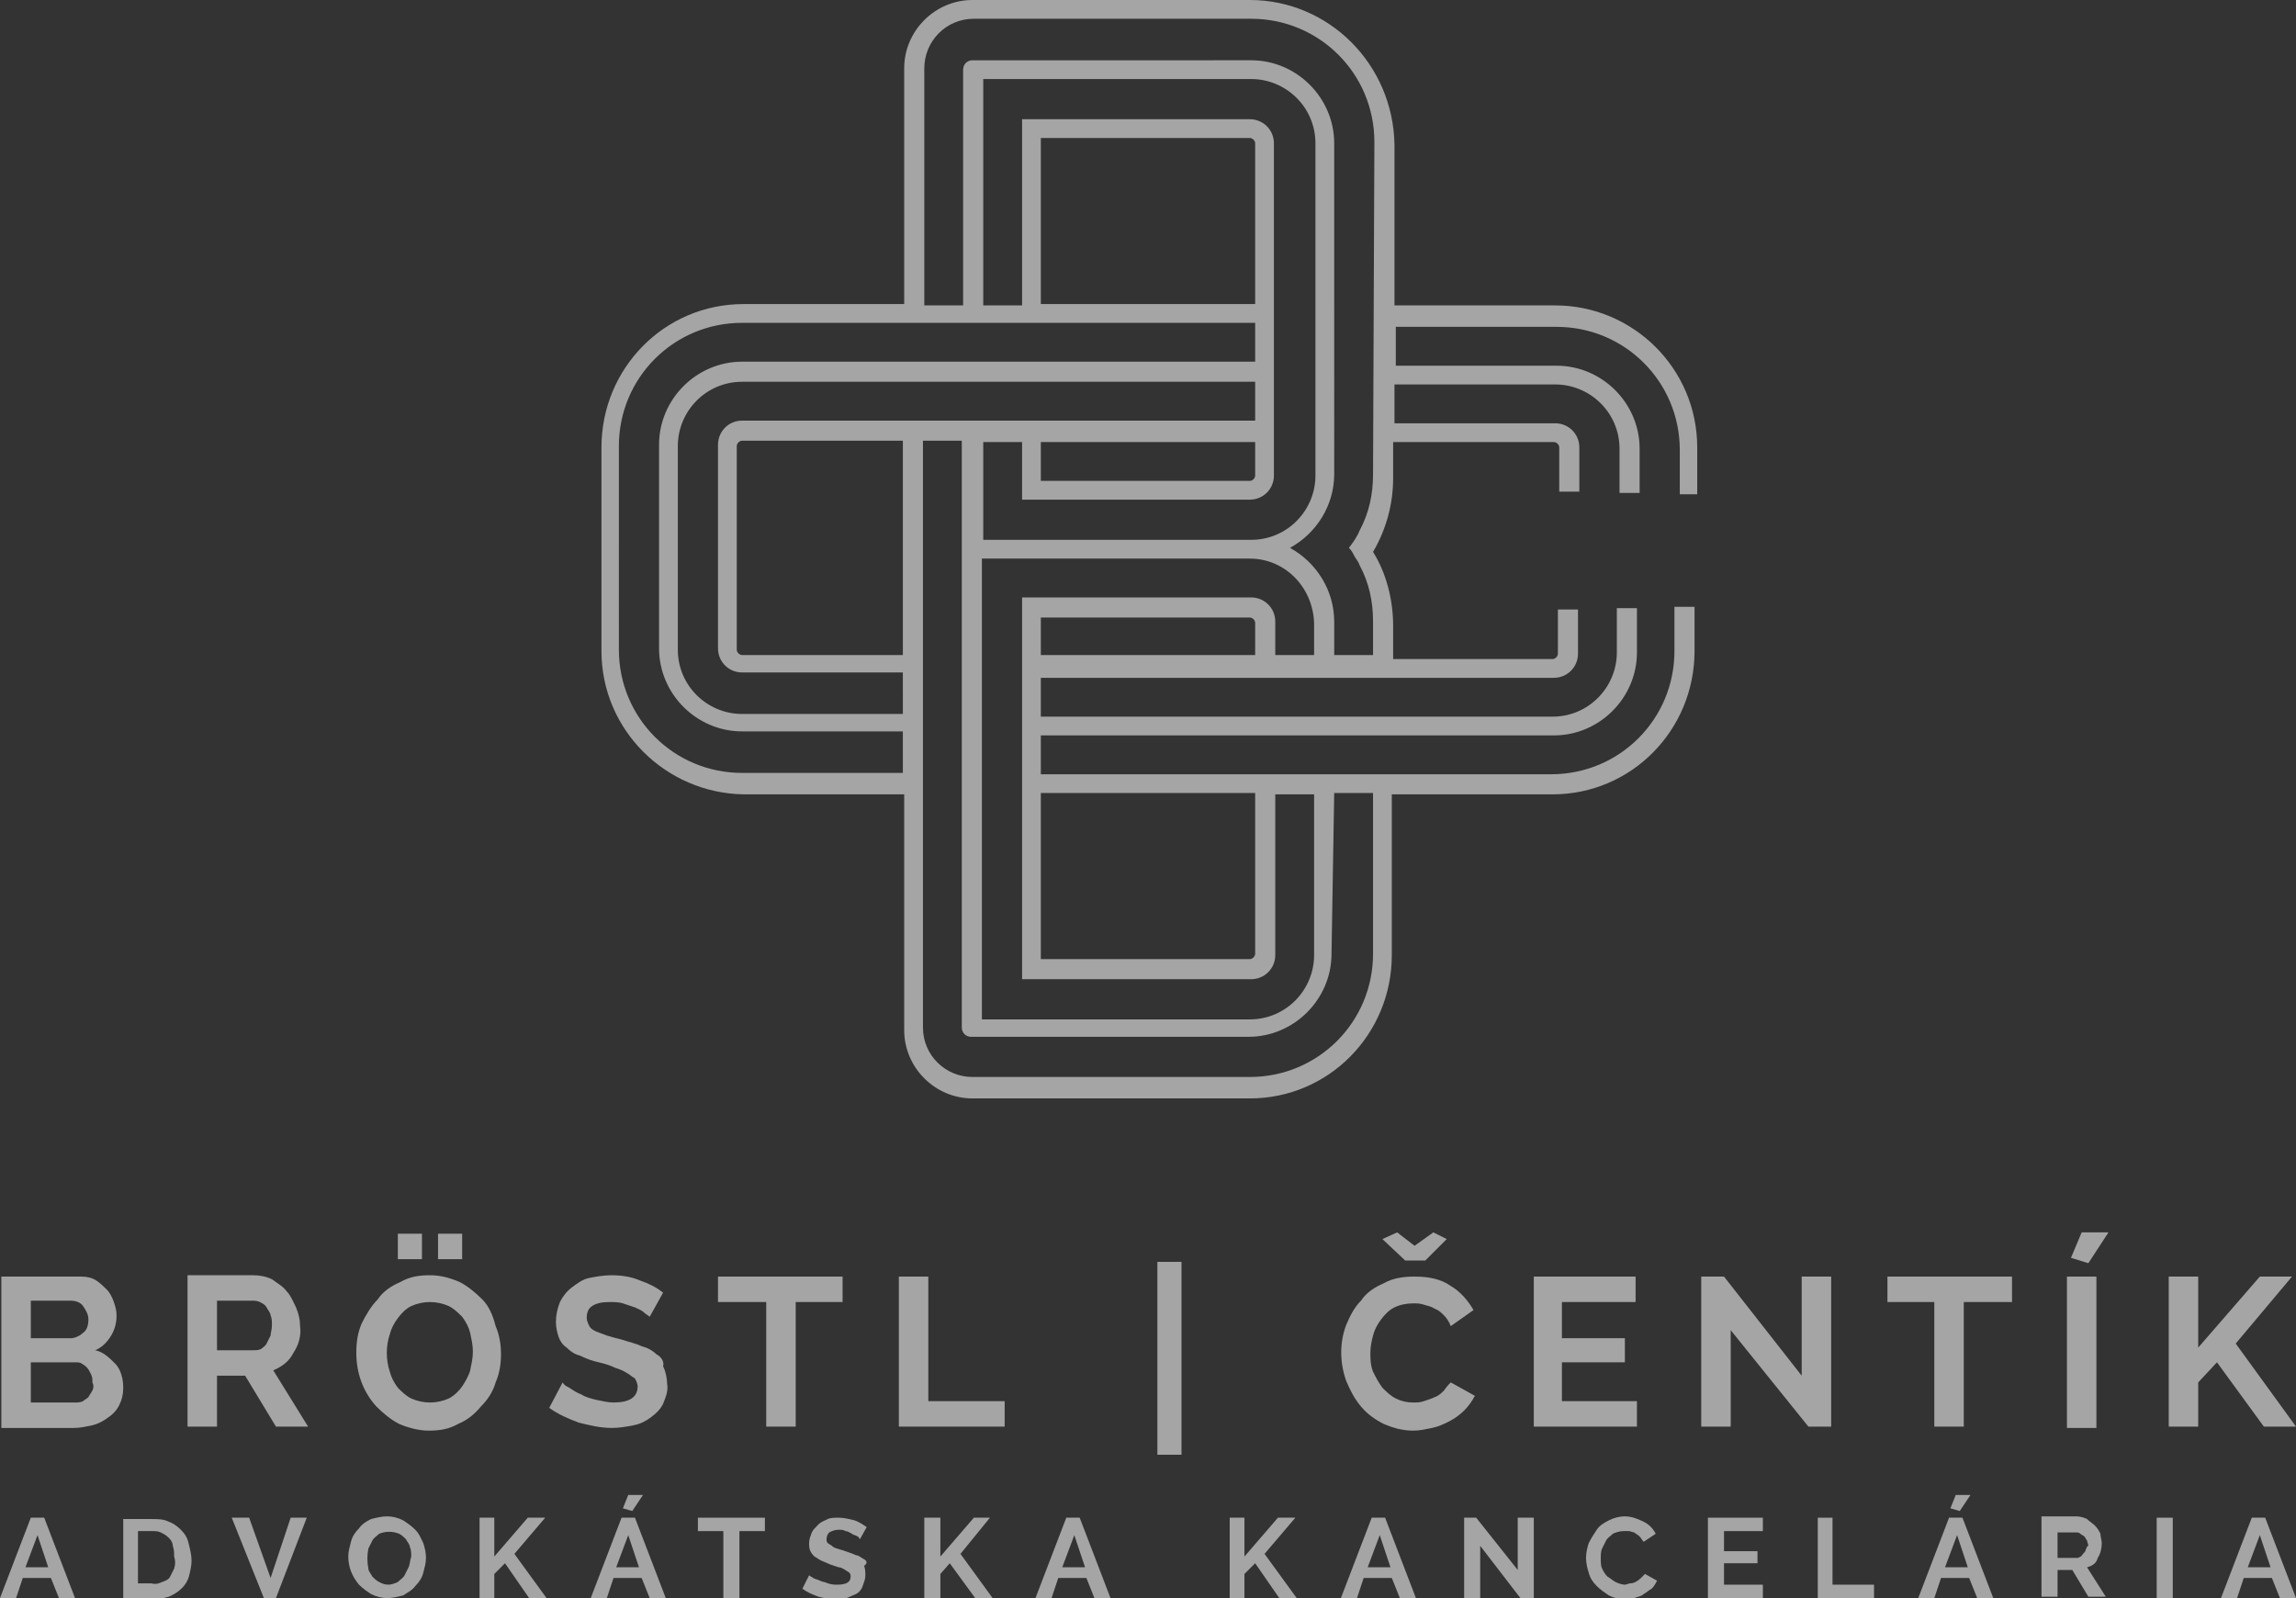 <?xml version="1.0" encoding="utf-8"?>
<!-- Generator: Adobe Illustrator 24.1.1, SVG Export Plug-In . SVG Version: 6.00 Build 0)  -->
<svg version="1.1" id="Vrstva_1" xmlns="http://www.w3.org/2000/svg" xmlns:xlink="http://www.w3.org/1999/xlink" x="0px" y="0px"
	 width="171.4px" height="119.3px" viewBox="0 0 171.4 119.3" style="enable-background:new 0 0 171.4 119.3;" xml:space="preserve"
	>
<rect x="0" y="0" width="171.4" height="119.3" fill="#333333" stroke="none"/>
<style type="text/css">
	.st0{opacity:0.56;fill:#FFFFFF;}
</style>
<path class="st0" d="M126.7,36.7v-3.3c0-5.9-4.8-10.6-10.6-10.6h-12v-12C104,4.8,99.2,0,93.3,0H72.6c-2.8,0-5.1,2.3-5.1,5.1l0,0
	v17.6h-12c-5.9,0-10.6,4.8-10.6,10.7v15.2c0,5.9,4.8,10.6,10.6,10.7h12v17.6c0,2.8,2.3,5.1,5.1,5.1h20.7c5.9,0,10.6-4.8,10.6-10.7
	v-12h12c5.9,0,10.6-4.8,10.6-10.7v-3.3h-1.5v3.3c0,5.1-4.1,9.2-9.2,9.2H77.7v-2.9H116c3.4,0,6.2-2.8,6.2-6.2v-3.3h-1.5v3.3
	c0,2.6-2.1,4.8-4.8,4.8H77.7v-2.9H116c1,0,1.8-0.8,1.8-1.8v-3.3h-1.5v3.3c0,0.2-0.2,0.4-0.4,0.4H104v-2.5c0-1.9-0.5-3.9-1.5-5.5
	c1-1.7,1.5-3.6,1.5-5.5V33h12c0.2,0,0.4,0.2,0.4,0.4v3.3h1.5v-3.3c0-1-0.8-1.8-1.8-1.8h-12v-2.9h12c2.6,0,4.8,2.1,4.8,4.8v3.3h1.5
	v-3.3c0-3.4-2.8-6.2-6.2-6.2h-12v-2.9h12c5.1,0,9.2,4.1,9.2,9.2v3.3H126.7z M67.4,57.7h-12c-5.1,0-9.2-4.1-9.2-9.2V33.3
	c0-5.1,4.1-9.2,9.2-9.2h38.3v2.9H55.4c-3.4,0-6.2,2.8-6.2,6.2v15.2c0,3.4,2.8,6.2,6.2,6.2h12V57.7z M93.3,37.3c1,0,1.8-0.8,1.8-1.8
	V10.7c0-1-0.8-1.8-1.8-1.8H76.3v13.9h-2.9V5.9h20c2.6,0,4.8,2.1,4.8,4.8v24.8c0,2.6-2.1,4.8-4.8,4.8h-20V33h2.9v4.3H93.3L93.3,37.3z
	 M77.7,35.8V33h16v2.5c0,0.2-0.2,0.4-0.4,0.4H77.7L77.7,35.8z M93.7,22.7h-16V10.3h15.6c0.2,0,0.4,0.2,0.4,0.4L93.7,22.7z
	 M67.4,53.3h-12c-2.6,0-4.8-2.1-4.8-4.8V33.3c0-2.6,2.1-4.8,4.8-4.8h38.3v2.9H55.4c-1,0-1.8,0.8-1.8,1.8v15.2c0,1,0.8,1.8,1.8,1.8
	h12V53.3z M67.4,40.9L67.4,40.9v8h-12c-0.2,0-0.4-0.2-0.4-0.4V33.3c0-0.2,0.2-0.4,0.4-0.4l0,0h12V40.9z M99.6,59.2h2.9v12
	c0,5.1-4.1,9.2-9.2,9.2H72.6c-2,0-3.7-1.6-3.7-3.7l0,0V40.9l0,0v-8h2.9v8l0,0v35.8c0,0.4,0.3,0.7,0.7,0.7h20.7
	c3.4,0,6.2-2.8,6.2-6.2L99.6,59.2z M93.7,59.2v12c0,0.2-0.2,0.4-0.4,0.4H77.7V59.2H93.7z M93.7,48.9h-16v-2.8h15.6
	c0.2,0,0.4,0.2,0.4,0.4L93.7,48.9z M98.1,48.9h-2.9v-2.5c0-1-0.8-1.8-1.8-1.8H76.3v28.5h17.1c1,0,1.8-0.8,1.8-1.8v-12h2.9v12
	c0,2.6-2.1,4.8-4.8,4.8h-20V41.7h20c2.6,0,4.7,2.1,4.8,4.8L98.1,48.9z M102.5,35.4c0,1.5-0.3,2.9-1,4.2c-0.2,0.5-0.5,0.9-0.8,1.3
	c0.2,0.2,0.3,0.4,0.4,0.6s0.3,0.4,0.4,0.7c0.7,1.3,1,2.7,1,4.2v2.5h-2.9v-2.5c0-2.3-1.3-4.4-3.3-5.5c2-1.1,3.3-3.2,3.3-5.5V10.7
	c0-3.4-2.8-6.2-6.2-6.2H72.6c-0.4,0-0.7,0.3-0.7,0.7v17.6h-2.9V5.1c0-2,1.6-3.7,3.7-3.7l0,0h20.7c5.1,0,9.2,4.1,9.2,9.2L102.5,35.4
	L102.5,35.4z"/>
<path class="st0" d="M7.1,100.8c0.5-0.2,0.9-0.6,1.2-1.1c0.3-0.5,0.4-1,0.4-1.5c0-0.4-0.1-0.7-0.2-1c-0.1-0.3-0.3-0.7-0.5-0.9
	s-0.5-0.5-0.8-0.7c-0.3-0.2-0.7-0.3-1.1-0.3h-6v11.3h5.4c0.5,0,0.9-0.1,1.4-0.2c0.4-0.1,0.8-0.3,1.2-0.6c0.3-0.2,0.6-0.5,0.8-0.9
	c0.2-0.4,0.3-0.8,0.3-1.3c0-0.7-0.2-1.4-0.6-1.8S7.7,100.9,7.1,100.8z M2.3,97.1h3c0.3,0,0.7,0.1,0.9,0.4c0.2,0.3,0.4,0.6,0.4,1
	c0,0.4-0.1,0.8-0.4,1c-0.2,0.2-0.6,0.4-0.9,0.4H2.3V97.1z M6.9,103.8c-0.1,0.2-0.2,0.3-0.3,0.5c-0.1,0.1-0.3,0.2-0.4,0.3
	c-0.2,0.1-0.4,0.1-0.6,0.1H2.3v-3h3.3c0.2,0,0.4,0,0.5,0.1c0.2,0.1,0.3,0.2,0.4,0.3c0.1,0.1,0.2,0.3,0.3,0.5
	c0.1,0.2,0.1,0.4,0.1,0.6C7,103.4,7,103.6,6.9,103.8L6.9,103.8z"/>
<path class="st0" d="M21.9,101c0.4-0.6,0.6-1.3,0.5-2c0-0.5-0.1-0.9-0.3-1.4c-0.2-0.4-0.4-0.9-0.7-1.2c-0.3-0.4-0.7-0.6-1.1-0.9
	c-0.4-0.2-0.9-0.3-1.4-0.3H14v11.3h2.2v-3.8h2.1l2.3,3.8H23l-2.6-4.2C21.1,102,21.6,101.6,21.9,101z M20.2,99.7
	c-0.1,0.2-0.2,0.4-0.3,0.6c-0.1,0.2-0.3,0.3-0.4,0.4c-0.2,0.1-0.4,0.1-0.6,0.1h-2.7v-3.7h2.6c0.2,0,0.4,0,0.6,0.1
	c0.2,0.1,0.4,0.2,0.5,0.4c0.1,0.2,0.3,0.4,0.3,0.6c0.1,0.2,0.1,0.5,0.1,0.7C20.3,99.3,20.2,99.5,20.2,99.7L20.2,99.7z"/>
<rect x="29.7" y="92.1" class="st0" width="1.8" height="1.9"/>
<path class="st0" d="M36,97c-0.5-0.5-1.1-1-1.7-1.3c-0.7-0.3-1.4-0.5-2.2-0.5c-0.8,0-1.5,0.1-2.2,0.5c-0.7,0.3-1.3,0.7-1.7,1.3
	c-0.5,0.5-0.9,1.2-1.2,1.8c-0.3,0.7-0.4,1.4-0.4,2.2c0,1.5,0.5,2.9,1.5,4c0.5,0.5,1.1,1,1.7,1.3c0.7,0.3,1.5,0.5,2.2,0.5
	c0.8,0,1.5-0.1,2.2-0.5c0.7-0.3,1.2-0.7,1.7-1.3c0.5-0.5,0.9-1.1,1.1-1.8c0.3-0.7,0.4-1.4,0.4-2.1c0-0.7-0.1-1.4-0.4-2.1
	C36.8,98.2,36.5,97.5,36,97z M35.1,102.3c-0.1,0.4-0.4,0.9-0.6,1.2s-0.6,0.7-1,0.9c-0.9,0.4-1.9,0.4-2.8,0c-0.4-0.2-0.7-0.5-1-0.8
	c-0.3-0.4-0.5-0.8-0.6-1.2c-0.3-0.9-0.3-1.9,0-2.8c0.1-0.4,0.3-0.8,0.6-1.2c0.3-0.4,0.6-0.7,1-0.9c0.9-0.4,1.9-0.4,2.8,0
	c0.4,0.2,0.7,0.5,1,0.8c0.3,0.4,0.5,0.8,0.6,1.2c0.1,0.5,0.2,0.9,0.2,1.4C35.3,101.4,35.2,101.8,35.1,102.3z"/>
<rect x="32.7" y="92.1" class="st0" width="1.8" height="1.9"/>
<path class="st0" d="M49,101.1c-0.3-0.3-0.7-0.5-1.1-0.6c-0.4-0.2-0.9-0.3-1.5-0.5c-0.4-0.1-0.8-0.2-1.1-0.3
	c-0.3-0.1-0.5-0.2-0.8-0.3c-0.2-0.1-0.4-0.2-0.5-0.4c-0.1-0.2-0.2-0.4-0.2-0.6c0-0.4,0.1-0.7,0.4-0.9c0.3-0.2,0.7-0.3,1.3-0.3
	c0.3,0,0.7,0,1,0.1c0.3,0.1,0.6,0.2,0.9,0.3c0.2,0.1,0.5,0.2,0.7,0.4c0.1,0.1,0.3,0.2,0.4,0.3l1-1.8c-0.5-0.4-1.1-0.7-1.7-0.9
	c-0.7-0.3-1.4-0.4-2.2-0.4c-0.5,0-1.1,0.1-1.6,0.2c-0.5,0.1-0.9,0.4-1.3,0.7c-0.4,0.3-0.7,0.7-0.9,1.1c-0.2,0.5-0.3,1-0.3,1.5
	c0,0.4,0.1,0.8,0.2,1.1c0.1,0.3,0.3,0.6,0.6,0.8c0.3,0.3,0.6,0.5,1,0.6c0.4,0.2,0.9,0.4,1.4,0.5c0.4,0.1,0.8,0.2,1.2,0.4
	c0.3,0.1,0.6,0.2,0.9,0.4c0.2,0.1,0.4,0.3,0.6,0.4c0.1,0.2,0.2,0.4,0.2,0.6c0,0.8-0.6,1.2-1.8,1.2c-0.4,0-0.8-0.1-1.3-0.2
	c-0.4-0.1-0.8-0.2-1.1-0.4c-0.3-0.1-0.6-0.3-0.9-0.5c-0.2-0.1-0.4-0.2-0.5-0.4l-1,1.9c0.7,0.5,1.4,0.8,2.2,1.1
	c0.8,0.2,1.6,0.4,2.5,0.4c0.5,0,1.1-0.1,1.6-0.2c0.5-0.1,0.9-0.3,1.3-0.6c0.4-0.3,0.7-0.6,0.9-1c0.2-0.5,0.4-1,0.3-1.5
	c0-0.4-0.1-0.9-0.3-1.3C49.6,101.7,49.4,101.3,49,101.1z"/>
<polygon class="st0" points="53.6,97.2 57.2,97.2 57.2,106.5 59.4,106.5 59.4,97.2 62.9,97.2 62.9,95.3 53.6,95.3 "/>
<polygon class="st0" points="69.3,95.3 67.1,95.3 67.1,106.5 75,106.5 75,104.6 69.3,104.6 "/>
<rect x="86.4" y="94.2" class="st0" width="1.8" height="14.4"/>
<polygon class="st0" points="106.4,94.1 108,92.5 107,92 105.6,93 104.3,92 103.2,92.5 104.9,94.1 "/>
<path class="st0" d="M107.8,103.8c-0.2,0.2-0.4,0.4-0.7,0.5c-0.2,0.1-0.5,0.2-0.8,0.3c-0.3,0.1-0.5,0.1-0.8,0.1
	c-0.5,0-0.9-0.1-1.3-0.3c-0.4-0.2-0.7-0.5-1-0.8c-0.3-0.4-0.5-0.8-0.7-1.2c-0.2-0.5-0.2-1-0.2-1.4c0-0.5,0.1-0.9,0.2-1.3
	c0.1-0.4,0.3-0.8,0.6-1.2c0.3-0.4,0.6-0.7,1-0.9c0.4-0.2,0.9-0.3,1.4-0.3c0.3,0,0.5,0,0.8,0.1c0.3,0.1,0.5,0.1,0.8,0.3
	c0.3,0.1,0.5,0.3,0.7,0.5c0.2,0.2,0.4,0.5,0.5,0.8l1.7-1.2c-0.4-0.7-1-1.4-1.7-1.8c-0.7-0.5-1.6-0.7-2.7-0.7c-0.8,0-1.6,0.1-2.3,0.5
	c-0.7,0.3-1.3,0.7-1.7,1.3c-0.5,0.5-0.8,1.1-1.1,1.8c-0.5,1.3-0.5,2.8,0,4.2c0.3,0.7,0.6,1.3,1.1,1.9s1.1,1,1.7,1.3
	c0.7,0.3,1.4,0.5,2.2,0.5c0.5,0,0.9-0.1,1.4-0.2c0.5-0.1,0.9-0.3,1.3-0.5c0.4-0.2,0.8-0.5,1.1-0.8c0.3-0.3,0.6-0.7,0.8-1.1l-1.8-1
	C108.2,103.3,108,103.5,107.8,103.8z"/>
<polygon class="st0" points="116.6,101.7 121.3,101.7 121.3,99.9 116.6,99.9 116.6,97.2 122.1,97.2 122.1,95.3 114.5,95.3 
	114.5,106.5 122.2,106.5 122.2,104.6 116.6,104.6 "/>
<polygon class="st0" points="134.5,102.7 128.7,95.3 127,95.3 127,106.5 129.2,106.5 129.2,99.3 135,106.5 136.7,106.5 136.7,95.3 
	134.5,95.3 "/>
<polygon class="st0" points="140.9,97.2 144.4,97.2 144.4,106.5 146.6,106.5 146.6,97.2 150.2,97.2 150.2,95.3 140.9,95.3 "/>
<polygon class="st0" points="154.6,93.9 155.9,94.3 157.4,92 155.4,92 "/>
<rect x="154.3" y="95.3" class="st0" width="2.2" height="11.3"/>
<polygon class="st0" points="166.9,100.3 171.1,95.3 168.7,95.3 164.1,100.6 164.1,95.3 161.9,95.3 161.9,106.5 164.1,106.5 
	164.1,103.2 165.5,101.7 169,106.5 171.4,106.5 "/>
<path class="st0" d="M2.3,113.3l-2.3,6h1.2l0.5-1.5h2.1l0.6,1.5h1.2l-2.3-6H2.3z M1.9,117l0.9-2.4l0.8,2.4H1.9z"/>
<path class="st0" d="M13.5,114.2c-0.3-0.3-0.6-0.5-0.9-0.6c-0.4-0.2-0.8-0.2-1.3-0.2H9.2v6h2.2c0.4,0,0.8-0.1,1.2-0.2
	c0.7-0.3,1.3-0.8,1.5-1.5c0.1-0.4,0.2-0.8,0.2-1.2c0-0.4-0.1-0.8-0.2-1.2C14,114.8,13.8,114.5,13.5,114.2z M13,117.1
	c-0.1,0.2-0.2,0.4-0.3,0.6c-0.1,0.2-0.3,0.3-0.6,0.4c-0.2,0.1-0.5,0.2-0.8,0.1h-1v-3.9h1c0.3,0,0.5,0,0.7,0.1
	c0.2,0.1,0.4,0.2,0.6,0.4c0.2,0.2,0.3,0.4,0.3,0.6c0.1,0.3,0.1,0.5,0.1,0.8C13.1,116.5,13.1,116.8,13,117.1L13,117.1z"/>
<polygon class="st0" points="20.2,117.8 18.6,113.3 17.3,113.3 19.7,119.3 20.6,119.3 22.9,113.3 21.7,113.3 "/>
<path class="st0" d="M31,114.2c-0.3-0.3-0.6-0.5-0.9-0.7c-0.4-0.2-0.8-0.3-1.2-0.3c-0.4,0-0.8,0.1-1.2,0.2c-0.4,0.2-0.7,0.4-0.9,0.7
	c-0.3,0.3-0.5,0.6-0.6,1c-0.1,0.4-0.2,0.7-0.2,1.1c0,0.8,0.3,1.5,0.8,2.1c0.3,0.3,0.6,0.5,0.9,0.7c0.4,0.2,0.8,0.3,1.2,0.3
	c0.4,0,0.8-0.1,1.2-0.2c0.3-0.2,0.7-0.4,0.9-0.7c0.3-0.3,0.5-0.6,0.6-1c0.1-0.4,0.2-0.7,0.2-1.1c0-0.4-0.1-0.8-0.2-1.1
	C31.4,114.8,31.3,114.5,31,114.2z M30.5,117c-0.1,0.2-0.2,0.4-0.3,0.6c-0.1,0.2-0.3,0.3-0.5,0.5c-0.2,0.1-0.5,0.2-0.7,0.2
	c-0.3,0-0.5-0.1-0.7-0.2c-0.2-0.1-0.4-0.3-0.5-0.4c-0.1-0.2-0.3-0.4-0.3-0.6c-0.1-0.5-0.1-1,0-1.5c0.1-0.2,0.2-0.4,0.3-0.6
	c0.1-0.2,0.3-0.3,0.5-0.5c0.5-0.2,1-0.2,1.5,0c0.2,0.1,0.4,0.3,0.5,0.4c0.1,0.2,0.3,0.4,0.3,0.6c0.1,0.2,0.1,0.5,0.1,0.7
	C30.6,116.5,30.6,116.8,30.5,117z"/>
<polygon class="st0" points="40.7,113.3 39.4,113.3 36.9,116.2 36.9,113.3 35.8,113.3 35.8,119.3 36.9,119.3 36.9,117.5 37.7,116.7 
	39.5,119.3 40.8,119.3 38.4,116 "/>
<polygon class="st0" points="48,111.6 46.9,111.6 46.5,112.6 47.2,112.8 "/>
<path class="st0" d="M46.4,113.3l-2.3,6h1.2l0.5-1.5h2.1l0.6,1.5h1.2l-2.3-6H46.4z M46,117l0.9-2.4l0.8,2.4H46z"/>
<polygon class="st0" points="52.1,114.3 54,114.3 54,119.3 55.2,119.3 55.2,114.3 57.1,114.3 57.1,113.3 52.1,113.3 "/>
<path class="st0" d="M64.5,116.4c-0.2-0.1-0.4-0.3-0.6-0.3c-0.2-0.1-0.5-0.2-0.8-0.3c-0.2-0.1-0.4-0.1-0.6-0.2
	c-0.1,0-0.3-0.1-0.4-0.2c-0.1-0.1-0.2-0.1-0.3-0.2c-0.1-0.1-0.1-0.2-0.1-0.3c0-0.2,0.1-0.4,0.2-0.5c0.2-0.1,0.4-0.2,0.7-0.2
	c0.2,0,0.4,0,0.5,0.1c0.2,0,0.3,0.1,0.5,0.2c0.1,0.1,0.3,0.1,0.4,0.2c0.1,0,0.1,0.1,0.2,0.2l0.5-0.9c-0.3-0.2-0.6-0.4-0.9-0.5
	c-0.4-0.1-0.8-0.2-1.2-0.2c-0.3,0-0.6,0-0.8,0.1c-0.2,0.1-0.5,0.2-0.7,0.4c-0.2,0.2-0.4,0.4-0.5,0.6c-0.1,0.3-0.2,0.5-0.2,0.8
	c0,0.2,0,0.4,0.1,0.6c0.1,0.2,0.2,0.3,0.3,0.4c0.2,0.1,0.3,0.2,0.5,0.3c0.2,0.1,0.5,0.2,0.7,0.3l0.6,0.2c0.2,0,0.3,0.1,0.5,0.2
	c0.1,0.1,0.2,0.1,0.3,0.2c0.1,0.1,0.1,0.2,0.1,0.3c0,0.4-0.3,0.6-1,0.6c-0.2,0-0.4,0-0.7-0.1c-0.2-0.1-0.4-0.1-0.6-0.2
	c-0.2-0.1-0.3-0.1-0.5-0.2c-0.1-0.1-0.2-0.1-0.3-0.2l-0.5,1c0.4,0.3,0.7,0.4,1.2,0.6c0.4,0.1,0.9,0.2,1.3,0.2c0.3,0,0.6,0,0.8-0.1
	c0.2-0.1,0.5-0.2,0.7-0.3c0.2-0.1,0.4-0.3,0.5-0.6c0.1-0.3,0.2-0.5,0.2-0.8c0-0.2,0-0.5-0.1-0.7C64.8,116.7,64.7,116.5,64.5,116.4z"
	/>
<polygon class="st0" points="73.9,113.3 72.7,113.3 70.2,116.2 70.2,113.3 69,113.3 69,119.3 70.2,119.3 70.2,117.5 70.9,116.7 
	72.8,119.3 74.1,119.3 71.7,116 "/>
<path class="st0" d="M79.6,113.3l-2.3,6h1.2l0.5-1.5h2.1l0.6,1.5h1.2l-2.3-6H79.6z M79.3,117l0.9-2.4L81,117H79.3z"/>
<polygon class="st0" points="96.7,113.3 95.4,113.3 92.9,116.2 92.9,113.3 91.8,113.3 91.8,119.3 92.9,119.3 92.9,117.5 93.7,116.7 
	95.5,119.3 96.8,119.3 94.4,116 "/>
<path class="st0" d="M102.4,113.3l-2.3,6h1.2l0.5-1.5h2.1l0.6,1.5h1.2l-2.3-6H102.4z M102.1,117l0.9-2.4l0.8,2.4H102.1z"/>
<polygon class="st0" points="113.3,117.2 110.2,113.3 109.3,113.3 109.3,119.3 110.5,119.3 110.5,115.4 113.5,119.3 114.5,119.3 
	114.5,113.3 113.3,113.3 "/>
<path class="st0" d="M122.5,117.8c-0.2,0.2-0.5,0.4-0.8,0.4c-0.1,0-0.3,0.1-0.4,0.1c-0.2,0-0.5-0.1-0.7-0.2
	c-0.2-0.1-0.4-0.3-0.6-0.4c-0.2-0.2-0.3-0.4-0.4-0.6c-0.1-0.2-0.1-0.5-0.1-0.8c0-0.2,0-0.5,0.1-0.7c0.1-0.2,0.2-0.4,0.3-0.6
	s0.3-0.3,0.5-0.5c0.2-0.1,0.5-0.2,0.8-0.2c0.1,0,0.3,0,0.4,0c0.1,0,0.3,0.1,0.4,0.1c0.1,0.1,0.3,0.2,0.4,0.3
	c0.1,0.1,0.2,0.3,0.3,0.4l0.9-0.6c-0.2-0.4-0.5-0.7-0.9-0.9c-0.4-0.2-0.9-0.4-1.4-0.4c-0.4,0-0.8,0.1-1.2,0.3
	c-0.4,0.2-0.7,0.4-0.9,0.7c-0.2,0.3-0.4,0.6-0.6,1c-0.1,0.3-0.2,0.7-0.2,1.1c0,0.4,0.1,0.8,0.2,1.1c0.1,0.4,0.3,0.7,0.6,1
	c0.3,0.3,0.6,0.5,0.9,0.7c0.4,0.2,0.8,0.3,1.2,0.3c0.2,0,0.5,0,0.7-0.1c0.2-0.1,0.5-0.1,0.7-0.3c0.2-0.1,0.4-0.3,0.6-0.4
	c0.2-0.2,0.3-0.4,0.4-0.6l-0.9-0.5C122.7,117.6,122.6,117.7,122.5,117.8z"/>
<polygon class="st0" points="128.7,116.7 131.2,116.7 131.2,115.8 128.7,115.8 128.7,114.3 131.6,114.3 131.6,113.3 127.5,113.3 
	127.5,119.3 131.6,119.3 131.6,118.3 128.7,118.3 "/>
<polygon class="st0" points="136.8,113.3 135.7,113.3 135.7,119.3 139.9,119.3 139.9,118.3 136.8,118.3 "/>
<path class="st0" d="M145.5,113.3l-2.3,6h1.2l0.5-1.5h2.1l0.6,1.5h1.2l-2.3-6H145.5z M145.2,117l0.9-2.4l0.8,2.4H145.2z"/>
<polygon class="st0" points="147.1,111.6 146,111.6 145.6,112.6 146.3,112.8 "/>
<path class="st0" d="M156.6,116.3c0.2-0.3,0.3-0.7,0.3-1.1c0-0.2-0.1-0.5-0.1-0.7c-0.1-0.2-0.2-0.4-0.4-0.6
	c-0.2-0.2-0.4-0.3-0.6-0.5c-0.2-0.1-0.5-0.2-0.8-0.2h-2.6v6h1.2v-2h1.1l1.2,2h1.3l-1.4-2.2C156.2,116.9,156.5,116.7,156.6,116.3z
	 M155.7,115.7c0,0.1-0.1,0.2-0.2,0.3c-0.1,0.1-0.1,0.2-0.2,0.2c-0.1,0.1-0.2,0.1-0.3,0.1h-1.4v-1.9h1.4c0.1,0,0.2,0,0.3,0.1
	c0.1,0.1,0.2,0.1,0.3,0.2c0.1,0.1,0.1,0.2,0.2,0.3c0,0.1,0.1,0.3,0.1,0.4C155.8,115.4,155.8,115.5,155.7,115.7L155.7,115.7z"/>
<rect x="161" y="113.3" class="st0" width="1.2" height="6"/>
<path class="st0" d="M169.1,113.3h-1l-2.3,6h1.2l0.5-1.5h2.1l0.6,1.5h1.2L169.1,113.3z M167.8,117l0.9-2.4l0.8,2.4H167.8z"/>
</svg>
